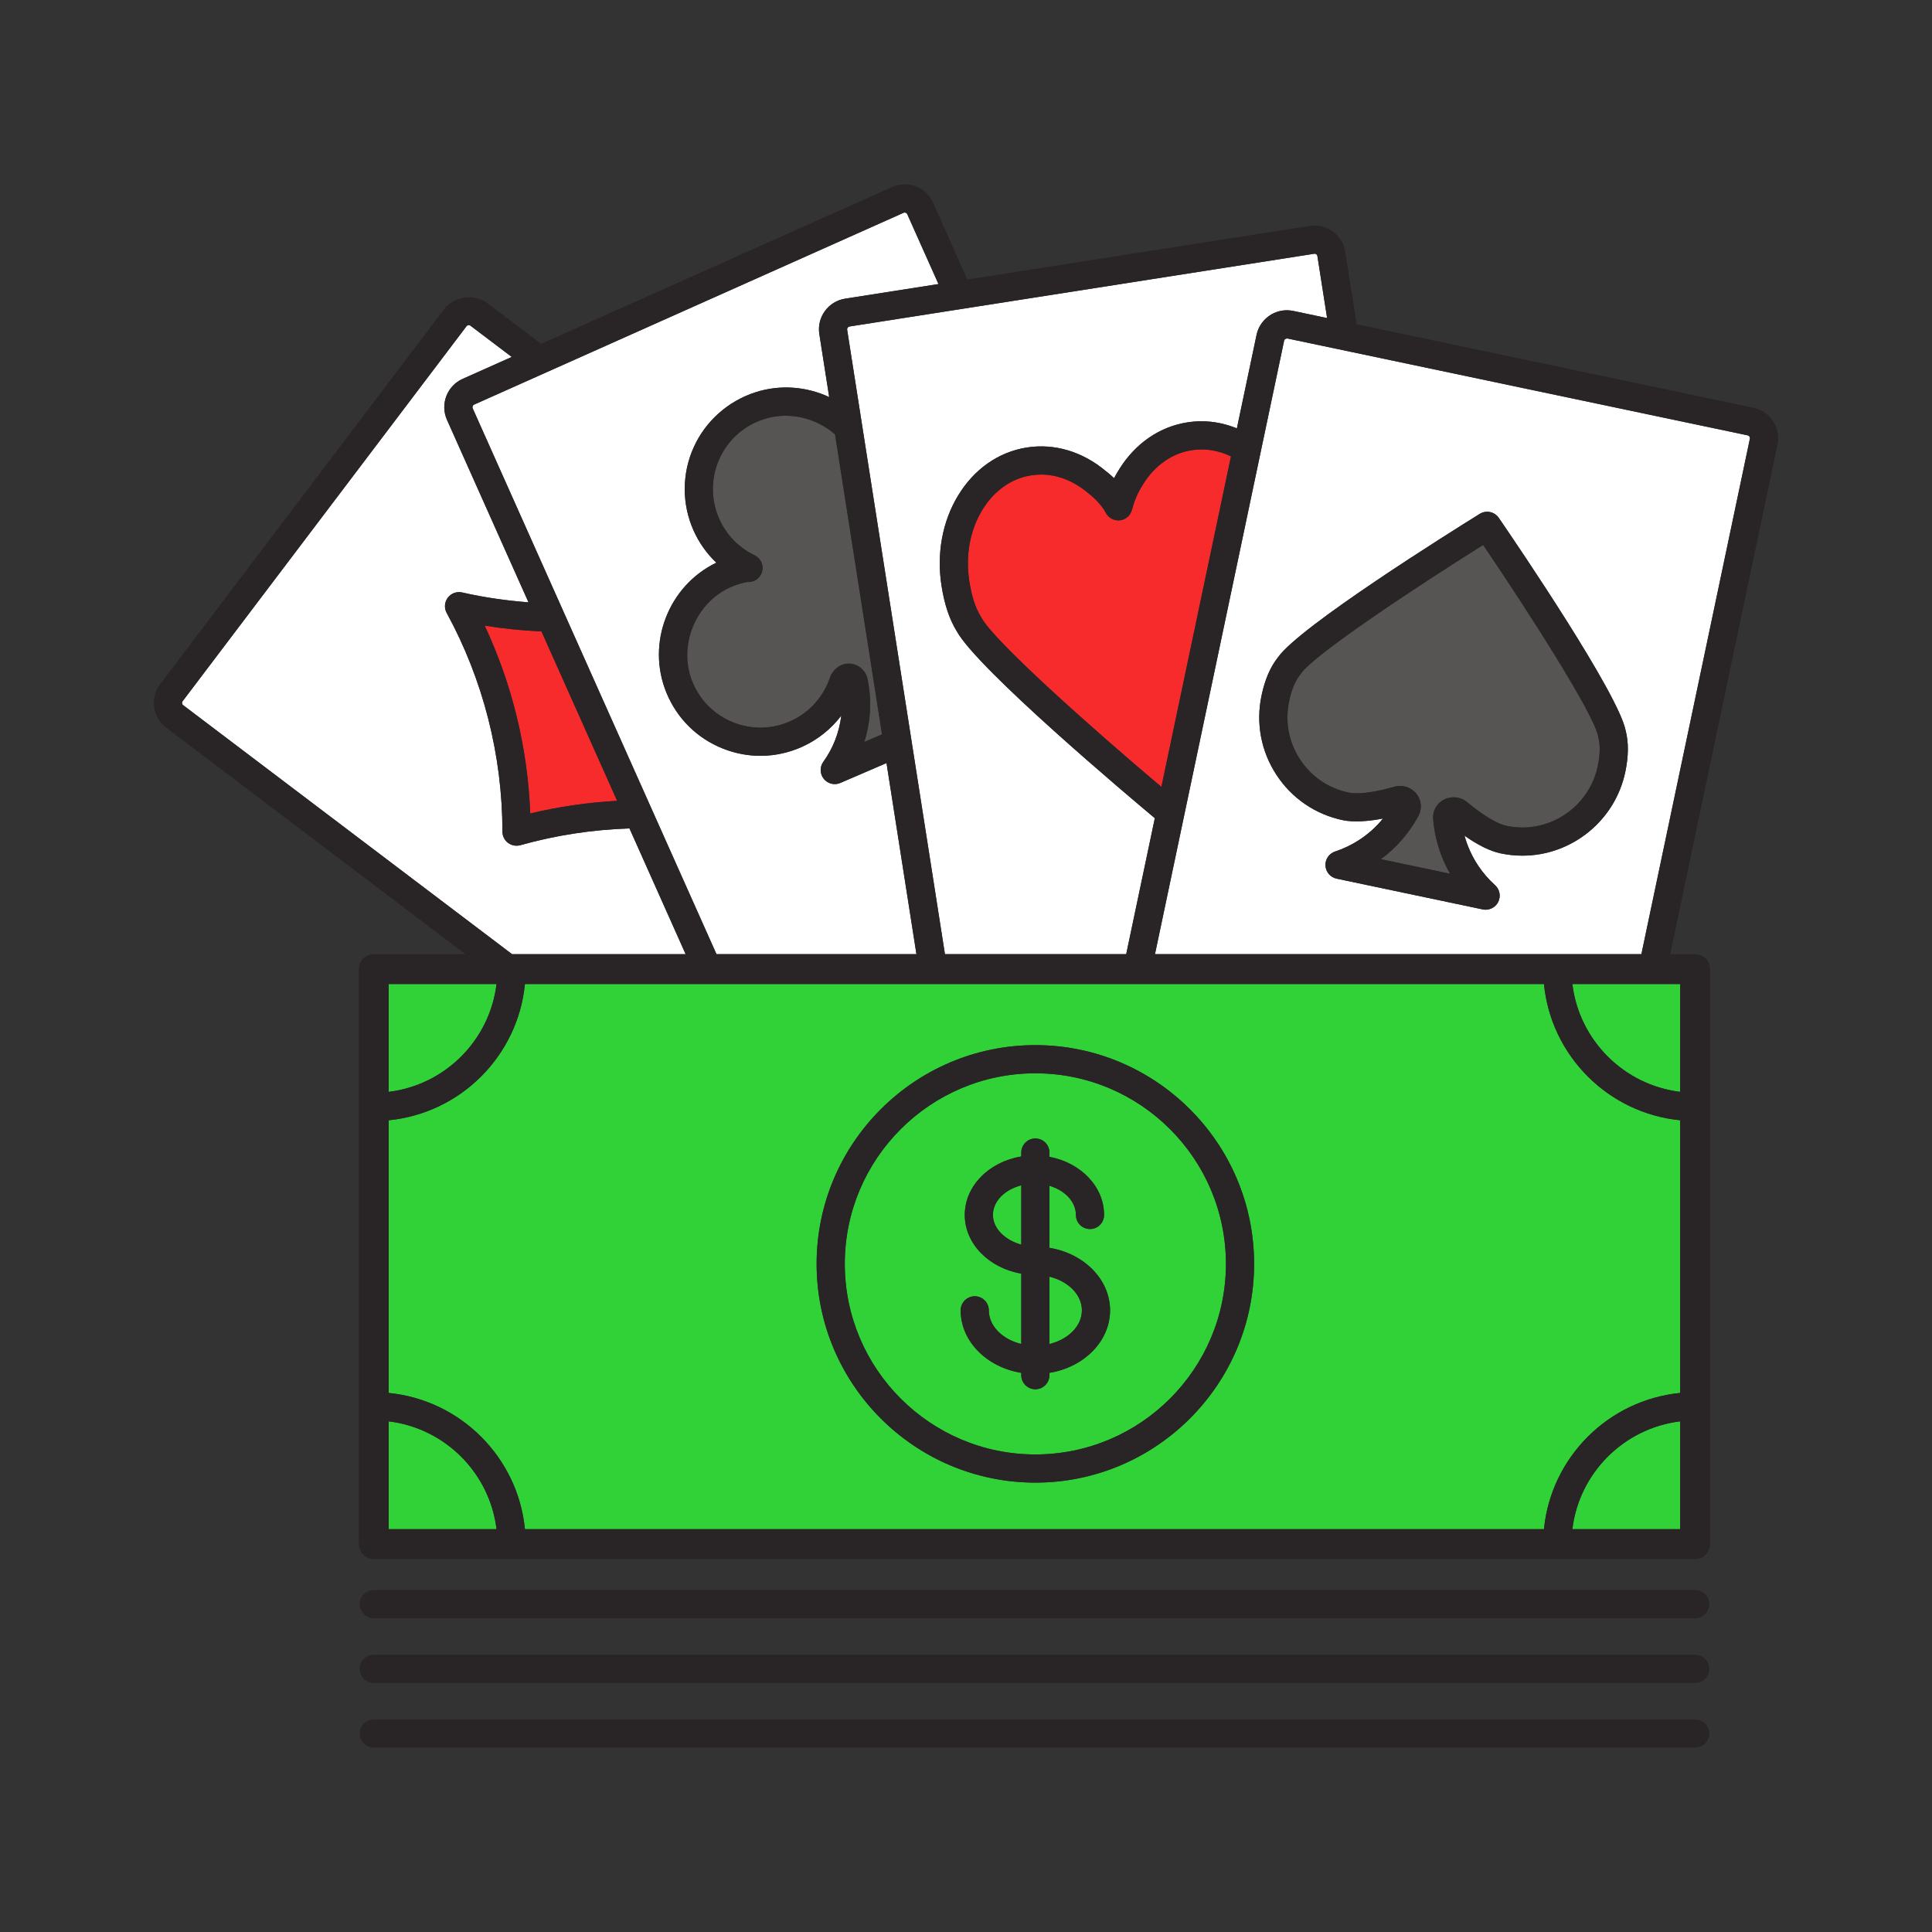 <svg id="&#x421;&#x43B;&#x43E;&#x439;_1" enable-background="new 0 0 300 300" viewBox="0 0 300 300" xmlns="http://www.w3.org/2000/svg"><rect x="0" y="0" width="300" height="300" fill="#333333" stroke="none"/><g><path d="m82.336 126.319c4.434-1.072 8.955-1.714 13.494-1.969l-11.75-26.305c-2.955-.135-5.903-.422-8.823-.905 4.277 9.118 6.696 19.078 7.079 29.179z" fill="#f72b2b"/><path d="m106.466 148.163-8.722-19.527c-5.716.187-11.415 1.047-16.947 2.605-.195.054-.394.081-.592.081-.471 0-.935-.152-1.32-.443-.545-.413-.867-1.058-.867-1.743-.006-11.855-2.998-23.598-8.656-33.959-.413-.755-.343-1.681.175-2.368.518-.686 1.394-1.002 2.232-.812 3.389.775 6.833 1.264 10.294 1.53l-12.658-28.34c-1.082-2.423.009-5.272 2.43-6.354l7.629-3.408-6.414-4.855c-.075-.057-.162-.087-.258-.087-.068 0-.238.017-.354.171l-44.083 58.23c-.088.117-.094.239-.081.323.011.083.048.199.164.288l51.073 38.666h26.955z" fill="#fff"/><path d="m73.617 62.828c-.215.097-.316.362-.219.578l37.858 84.756h31.047l-4.647-29.674-7.17 3.087c-.279.12-.572.178-.863.178-.649 0-1.283-.289-1.708-.819-.615-.769-.642-1.852-.065-2.649.737-1.019 1.347-2.136 1.812-3.316.493-1.253.817-2.546.972-3.851-1.587 2.089-3.687 3.774-6.125 4.863-3.927 1.754-8.287 1.842-12.281.248-3.993-1.595-7.096-4.664-8.737-8.646-3.171-7.695.299-16.62 7.742-20.208-1.485-1.411-2.692-3.108-3.539-5.004-1.825-4.087-1.825-8.778.004-12.869 1.827-4.087 5.337-7.222 9.634-8.599 3.857-1.235 7.928-.874 11.424.755l-1.532-9.785c-.41-2.621 1.388-5.087 4.008-5.497l14.493-2.27-4.844-10.845c-.08-.177-.262-.256-.407-.256-.06 0-.115.011-.171.037z" fill="#fff"/><path d="m136.958 114.028-7.294-46.579c-2.947-2.581-7.184-3.603-10.995-2.38-3.161 1.012-5.638 3.22-6.978 6.217-1.321 2.957-1.323 6.348-.003 9.301 1.102 2.469 3.048 4.468 5.481 5.631 1.091.521 1.552 1.827 1.031 2.916-.406.85-1.288 1.31-2.17 1.236-.851.157-1.687.411-2.484.756-5.567 2.415-8.319 9.188-6.011 14.792 1.187 2.879 3.43 5.098 6.315 6.25 2.887 1.152 6.036 1.088 8.875-.178 2.93-1.31 5.185-3.814 6.185-6.868.047-.142.108-.28.184-.41.611-1.062 1.602-1.669 2.694-1.669.108 0 .215.006.325.017 1.157.127 2.173.957 2.524 2.067.021.068.04.137.054.206.696 3.273.528 6.66-.478 9.876z" fill="#575454"/><path d="m131.91 50.697c-.233.036-.4.265-.364.498l15.185 96.967h28.145l4.444-21.114c-3.889-3.251-27.543-23.163-30.76-29.04-1.133-1.834-1.905-4.142-2.362-7.052-.78-4.986.125-9.947 2.55-13.971 2.499-4.147 6.303-6.811 10.708-7.501 4.284-.668 8.655.639 12.241 3.657.074.051.611.454 1.294 1.11.242-.461.521-.942.843-1.452 2.496-3.976 6.237-6.542 10.532-7.215.73-.114 1.474-.171 2.21-.171 1.899 0 3.745.397 5.486 1.101l3.056-14.519c.464-2.212 2.444-3.82 4.708-3.82.332 0 .665.036.989.104l5.257 1.107-1.507-9.626c-.036-.231-.246-.369-.43-.369z" fill="#fff"/><path d="m180.341 122.195 10.804-51.326c-1.437-.692-2.981-1.08-4.57-1.08-.511 0-1.026.04-1.532.12-3.025.473-5.693 2.329-7.51 5.225-.984 1.553-1.397 2.667-1.777 4.065-.238.873-.988 1.511-1.888 1.602-.886.085-1.764-.379-2.173-1.187-.689-1.36-2.222-2.681-2.705-3.035-2.289-1.921-4.784-2.889-7.328-2.889-.51 0-1.025.04-1.53.118-3.107.487-5.82 2.417-7.64 5.438-1.895 3.144-2.597 7.063-1.975 11.035.369 2.349.952 4.139 1.788 5.473.028.046.056.093.081.14 1.927 3.647 17.367 17.369 27.955 26.301z" fill="#f72b2b"/><path d="m199.914 52.561c-.01 0-.02 0-.028 0-.248 0-.443.12-.488.336l-20.053 95.266h75.529l16.848-80.041c.048-.232-.107-.47-.339-.518zm32.818 27.856c3.094 4.516 18.504 27.218 19.687 32.981.491 1.878.474 4.005-.05 6.499-1.582 7.516-8.296 12.97-15.965 12.97-1.129 0-2.265-.118-3.38-.353-1.617-.34-3.498-1.263-5.615-2.752.451 1.646 1.165 3.219 2.118 4.65.746 1.12 1.629 2.141 2.622 3.035.736.662.935 1.734.487 2.617-.377.745-1.139 1.196-1.949 1.196-.149 0-.3-.016-.45-.047l-22.686-4.775c-.968-.204-1.68-1.032-1.734-2.02s.562-1.889 1.502-2.197c1.266-.416 2.484-.995 3.623-1.721 1.451-.927 2.741-2.08 3.817-3.405-2.131.426-4.527.622-6.254.259-4.268-.898-7.93-3.405-10.313-7.059s-3.2-8.015-2.302-12.284c.524-2.491 1.365-4.446 2.574-5.97 3.405-4.796 26.66-19.361 31.311-22.247.993-.616 2.295-.341 2.957.623z" fill="#fff"/><path d="m202.028 104.576c-.034.05-.071.098-.108.145-.793.984-1.365 2.353-1.751 4.188-.658 3.126-.06 6.32 1.686 8.995 1.744 2.675 4.426 4.51 7.551 5.168.346.073.767.11 1.251.11 1.912 0 4.258-.56 5.891-1.028 1.348-.394 2.896.214 3.63 1.442.575.965.601 2.133.068 3.121-1.419 2.627-3.418 4.92-5.829 6.696l10.75 2.262c-1.489-2.597-2.393-5.5-2.632-8.475-.073-.888.219-1.738.821-2.39 1.108-1.206 3.138-1.351 4.402-.295 2.47 2.059 4.717 3.414 6.165 3.719.819.172 1.653.259 2.479.259 5.614 0 10.527-3.993 11.686-9.496.386-1.838.414-3.323.085-4.539-.016-.058-.028-.117-.04-.177-.625-3.42-10.807-19.305-17.832-29.663-10.602 6.648-26.324 17.081-28.273 19.958z" fill="#575454"/><path d="m198.463 102.041c-1.209 1.523-2.05 3.478-2.574 5.97-.898 4.268-.081 8.63 2.302 12.284s6.045 6.16 10.313 7.059c1.727.363 4.123.167 6.254-.259-1.076 1.325-2.366 2.479-3.817 3.405-1.139.726-2.358 1.306-3.623 1.721-.94.308-1.556 1.209-1.502 2.197s.766 1.817 1.734 2.02l22.686 4.775c.149.031.3.047.45.047.81 0 1.572-.451 1.949-1.196.448-.883.249-1.955-.487-2.617-.994-.894-1.876-1.915-2.622-3.035-.954-1.431-1.667-3.004-2.118-4.65 2.117 1.489 3.998 2.412 5.615 2.752 1.115.235 2.251.353 3.38.353 7.669 0 14.384-5.454 15.965-12.97.524-2.494.541-4.621.05-6.499-1.183-5.763-16.593-28.465-19.687-32.981-.662-.964-1.963-1.239-2.957-.622-4.651 2.885-27.905 17.449-31.311 22.246zm31.84-17.422c7.024 10.357 17.207 26.243 17.832 29.663.011.06.024.118.04.177.329 1.216.3 2.701-.085 4.539-1.159 5.503-6.072 9.496-11.686 9.496-.826 0-1.66-.087-2.479-.259-1.448-.305-3.694-1.66-6.165-3.719-1.264-1.056-3.294-.911-4.402.295-.602.652-.894 1.502-.821 2.39.239 2.976 1.143 5.878 2.632 8.475l-10.75-2.262c2.41-1.775 4.409-4.069 5.829-6.696.532-.988.507-2.155-.068-3.121-.735-1.229-2.282-1.837-3.63-1.442-1.633.468-3.979 1.028-5.891 1.028-.484 0-.905-.037-1.251-.11-3.125-.658-5.807-2.493-7.551-5.168-1.745-2.675-2.343-5.868-1.686-8.995.386-1.835.958-3.205 1.751-4.188.037-.047.074-.095.108-.145 1.947-2.878 17.669-13.311 28.273-19.958z" fill="#292425"/><g fill="#30d237"><path d="m60.358 152.8v16.744c8.742-1.058 15.685-8.001 16.744-16.744z"/><path d="m60.358 220.707v16.743h16.744c-1.058-8.743-8.001-15.685-16.744-16.743z"/><path d="m81.512 237.449h158.233c1.094-11.159 9.995-20.059 21.155-21.153v-42.343c-11.16-1.094-20.061-9.994-21.155-21.154h-158.233c-1.094 11.16-9.995 20.06-21.154 21.154v42.343c11.16 1.095 20.06 9.994 21.154 21.153zm79.258-7.229c-18.729 0-33.965-15.238-33.965-33.966s15.236-33.966 33.965-33.966 33.966 15.238 33.966 33.966-15.238 33.966-33.966 33.966z"/><path d="m160.77 166.661c-16.317 0-29.591 13.276-29.591 29.593s13.274 29.593 29.591 29.593 29.593-13.276 29.593-29.593-13.276-29.593-29.593-29.593zm2.187 46.516v.357c0 1.207-.979 2.187-2.187 2.187s-2.187-.98-2.187-2.187v-.357c-5.352-.875-9.411-4.892-9.411-9.707 0-1.207.979-2.187 2.187-2.187s2.187.98 2.187 2.187c0 2.455 2.127 4.517 5.037 5.229v-10.933c-4.999-.862-8.774-4.618-8.774-9.11 0-4.503 3.784-8.259 8.774-9.078v-.607c0-1.207.979-2.187 2.187-2.187s2.187.98 2.187 2.187v.66c4.845.915 8.482 4.612 8.482 9.026 0 1.207-.979 2.187-2.187 2.187s-2.187-.979-2.187-2.187c0-2.064-1.71-3.821-4.109-4.531v9.637c5.352.875 9.412 4.892 9.412 9.708.001 4.814-4.059 8.831-9.411 9.706z"/><path d="m244.156 237.449h16.745v-16.743c-8.744 1.059-15.687 8.001-16.745 16.743z"/><path d="m244.156 152.8c1.058 8.743 8.001 15.686 16.745 16.744v-16.744z"/></g><path d="m58.041 148.163c-1.28 0-2.319 1.038-2.319 2.318v89.288c0 .261.053.507.132.741.311.914 1.168 1.577 2.187 1.577h2.187 200.804 2.187c1.019 0 1.876-.662 2.187-1.577.08-.234.132-.48.132-.741v-89.289c0-1.28-1.039-2.318-2.319-2.318h-3.875l16.659-79.143c.544-2.594-1.123-5.149-3.717-5.696l-61.634-12.973-1.764-11.267c-.401-2.561-2.879-4.413-5.495-4.008l-53.189 8.329-5.327-11.927c-.773-1.73-2.5-2.847-4.401-2.847-.678 0-1.334.14-1.953.417l-54.5 24.343-8.331-6.307c-2.036-1.543-5.201-1.101-6.738.931l-44.083 58.23c-.774 1.022-1.103 2.286-.927 3.562.175 1.276.836 2.403 1.858 3.176l46.466 35.178h-14.227zm-29.767-38.954c-.013-.084-.007-.206.081-.323l44.083-58.23c.117-.154.286-.171.354-.171.095 0 .182.03.258.087l6.414 4.855-7.629 3.408c-2.422 1.082-3.512 3.931-2.43 6.354l12.658 28.34c-3.46-.266-6.904-.755-10.294-1.53-.839-.191-1.714.125-2.232.812-.518.686-.588 1.613-.175 2.368 5.658 10.362 8.65 22.104 8.656 33.959 0 .685.322 1.33.867 1.743.384.29.849.443 1.32.443.198 0 .397-.027.592-.081 5.533-1.558 11.232-2.418 16.947-2.605l8.722 19.527h-26.955l-51.073-38.666c-.115-.09-.152-.207-.164-.29zm112.607-75.948 4.844 10.845-14.493 2.27c-2.62.41-4.418 2.876-4.008 5.497l1.532 9.785c-3.496-1.629-7.568-1.989-11.424-.755-4.297 1.377-7.808 4.512-9.634 8.599-1.829 4.09-1.829 8.781-.004 12.869.847 1.896 2.054 3.593 3.539 5.004-7.443 3.588-10.913 12.513-7.742 20.208 1.642 3.982 4.744 7.052 8.737 8.646 3.993 1.595 8.354 1.506 12.281-.248 2.437-1.089 4.537-2.775 6.125-4.863-.155 1.306-.48 2.598-.972 3.851-.466 1.18-1.075 2.296-1.812 3.316-.577.797-.55 1.881.065 2.649.426.53 1.059.819 1.708.819.29 0 .584-.058.863-.178l7.17-3.087 4.647 29.674h-31.047l-37.858-84.756c-.097-.216.004-.481.219-.578l66.686-29.786c.056-.026.111-.037.171-.037.145 0 .327.08.407.256zm63.684 6.501 1.507 9.626-5.257-1.107c-.325-.068-.658-.104-.989-.104-2.264 0-4.244 1.607-4.708 3.82l-3.056 14.519c-1.741-.704-3.587-1.101-5.486-1.101-.736 0-1.479.057-2.21.171-4.295.673-8.037 3.239-10.532 7.215-.322.51-.601.991-.843 1.452-.683-.656-1.22-1.059-1.294-1.11-3.586-3.018-7.957-4.325-12.241-3.657-4.405.69-8.209 3.354-10.708 7.501-2.425 4.023-3.33 8.985-2.55 13.971.457 2.91 1.229 5.218 2.362 7.052 3.217 5.877 26.871 25.788 30.76 29.04l-4.444 21.114h-28.146l-15.185-96.967c-.036-.233.131-.463.364-.498l72.225-11.304c.185-.002.396.136.431.367zm67.157 28.36-16.848 80.041h-75.529l20.053-95.266c.046-.216.241-.336.488-.336h.028l71.469 15.043c.232.048.388.285.339.518zm-190.21 84.678h158.233c1.094 11.16 9.995 20.06 21.155 21.154v42.343c-11.16 1.094-20.061 9.993-21.155 21.153h-158.233c-1.095-11.159-9.995-20.059-21.154-21.153v-42.343c11.16-1.094 20.06-9.994 21.154-21.154zm-21.154 16.744v-16.744h16.744c-1.058 8.743-8.001 15.686-16.744 16.744zm35.472-45.194c-4.539.255-9.06.898-13.494 1.969-.383-10.101-2.802-20.061-7.079-29.18 2.92.483 5.868.77 8.823.905zm38.861-19.016c-.014-.07-.033-.138-.054-.206-.352-1.11-1.367-1.94-2.524-2.067-.11-.011-.216-.017-.325-.017-1.092 0-2.083.606-2.694 1.669-.075.13-.137.268-.184.41-.999 3.054-3.255 5.558-6.185 6.868-2.839 1.266-5.988 1.33-8.875.178-2.886-1.152-5.128-3.371-6.315-6.25-2.308-5.604.444-12.378 6.011-14.792.797-.345 1.633-.599 2.484-.756.881.074 1.764-.386 2.17-1.236.521-1.089.06-2.395-1.031-2.916-2.433-1.163-4.379-3.162-5.481-5.631-1.32-2.953-1.318-6.344.003-9.301 1.34-2.997 3.817-5.205 6.978-6.217 3.811-1.224 8.049-.202 10.995 2.38l7.294 46.579-2.746 1.182c1.007-3.217 1.175-6.604.479-9.877zm17.698-9.442c-.026-.047-.053-.094-.081-.14-.836-1.334-1.419-3.124-1.788-5.473-.622-3.972.08-7.892 1.975-11.035 1.819-3.021 4.533-4.952 7.64-5.438.505-.078 1.021-.118 1.53-.118 2.544 0 5.038.968 7.328 2.889.483.354 2.016 1.676 2.705 3.035.409.809 1.287 1.273 2.173 1.187.9-.091 1.65-.729 1.888-1.602.38-1.398.793-2.511 1.777-4.065 1.817-2.896 4.485-4.752 7.51-5.225.505-.08 1.021-.12 1.532-.12 1.589 0 3.132.388 4.57 1.08l-10.804 51.326c-10.591-8.93-26.031-22.652-27.955-26.301zm-92.031 124.815c8.742 1.058 15.685 8 16.744 16.743h-16.744zm183.798 16.742c1.059-8.742 8.002-15.685 16.745-16.743v16.743zm16.745-67.905c-8.744-1.058-15.687-8.001-16.745-16.744h16.745z" fill="#292425"/><path d="m263.218 246.908h-2.187-200.803-2.187c-1.207 0-2.187.98-2.187 2.187s.979 2.187 2.187 2.187h2.187 200.804 2.187c1.207 0 2.187-.98 2.187-2.187-.001-1.207-.98-2.187-2.188-2.187z" fill="#292425"/><path d="m263.218 256.951h-2.187-200.803-2.187c-1.207 0-2.187.979-2.187 2.187 0 1.207.979 2.187 2.187 2.187h2.187 200.804 2.187c1.207 0 2.187-.979 2.187-2.187-.001-1.207-.98-2.187-2.188-2.187z" fill="#292425"/><path d="m263.218 266.995h-2.187-200.803-2.187c-1.207 0-2.187.979-2.187 2.187 0 1.207.979 2.187 2.187 2.187h2.187 200.804 2.187c1.207 0 2.187-.979 2.187-2.187-.001-1.207-.98-2.187-2.188-2.187z" fill="#292425"/><path d="m160.77 162.287c-18.729 0-33.965 15.238-33.965 33.966s15.236 33.966 33.965 33.966 33.966-15.238 33.966-33.966-15.238-33.966-33.966-33.966zm0 63.559c-16.317 0-29.591-13.276-29.591-29.593s13.274-29.593 29.591-29.593 29.593 13.276 29.593 29.593-13.276 29.593-29.593 29.593z" fill="#292425"/><path d="m158.583 193.269v-9.212c-2.549.65-4.401 2.455-4.401 4.6 0 2.095 1.872 3.918 4.401 4.612z" fill="#30d237"/><path d="m162.957 198.24v10.46c2.911-.712 5.038-2.774 5.038-5.229 0-2.457-2.127-4.519-5.038-5.231z" fill="#30d237"/><path d="m162.957 193.762v-9.637c2.399.71 4.109 2.468 4.109 4.531 0 1.207.98 2.187 2.187 2.187s2.187-.979 2.187-2.187c0-4.414-3.638-8.11-8.482-9.026v-.66c0-1.207-.979-2.187-2.187-2.187s-2.187.98-2.187 2.187v.607c-4.99.819-8.774 4.575-8.774 9.078 0 4.492 3.775 8.248 8.774 9.11v10.933c-2.91-.712-5.037-2.774-5.037-5.229 0-1.207-.979-2.187-2.187-2.187s-2.187.98-2.187 2.187c0 4.815 4.058 8.832 9.411 9.707v.357c0 1.207.979 2.187 2.187 2.187s2.187-.98 2.187-2.187v-.357c5.352-.875 9.412-4.892 9.412-9.707-.001-4.815-4.061-8.832-9.413-9.707zm0 14.937v-10.46c2.911.712 5.038 2.774 5.038 5.231 0 2.456-2.127 4.517-5.038 5.229zm-4.374-24.643v9.212c-2.529-.693-4.401-2.516-4.401-4.612 0-2.144 1.852-3.95 4.401-4.6z" fill="#292425"/></g></svg>